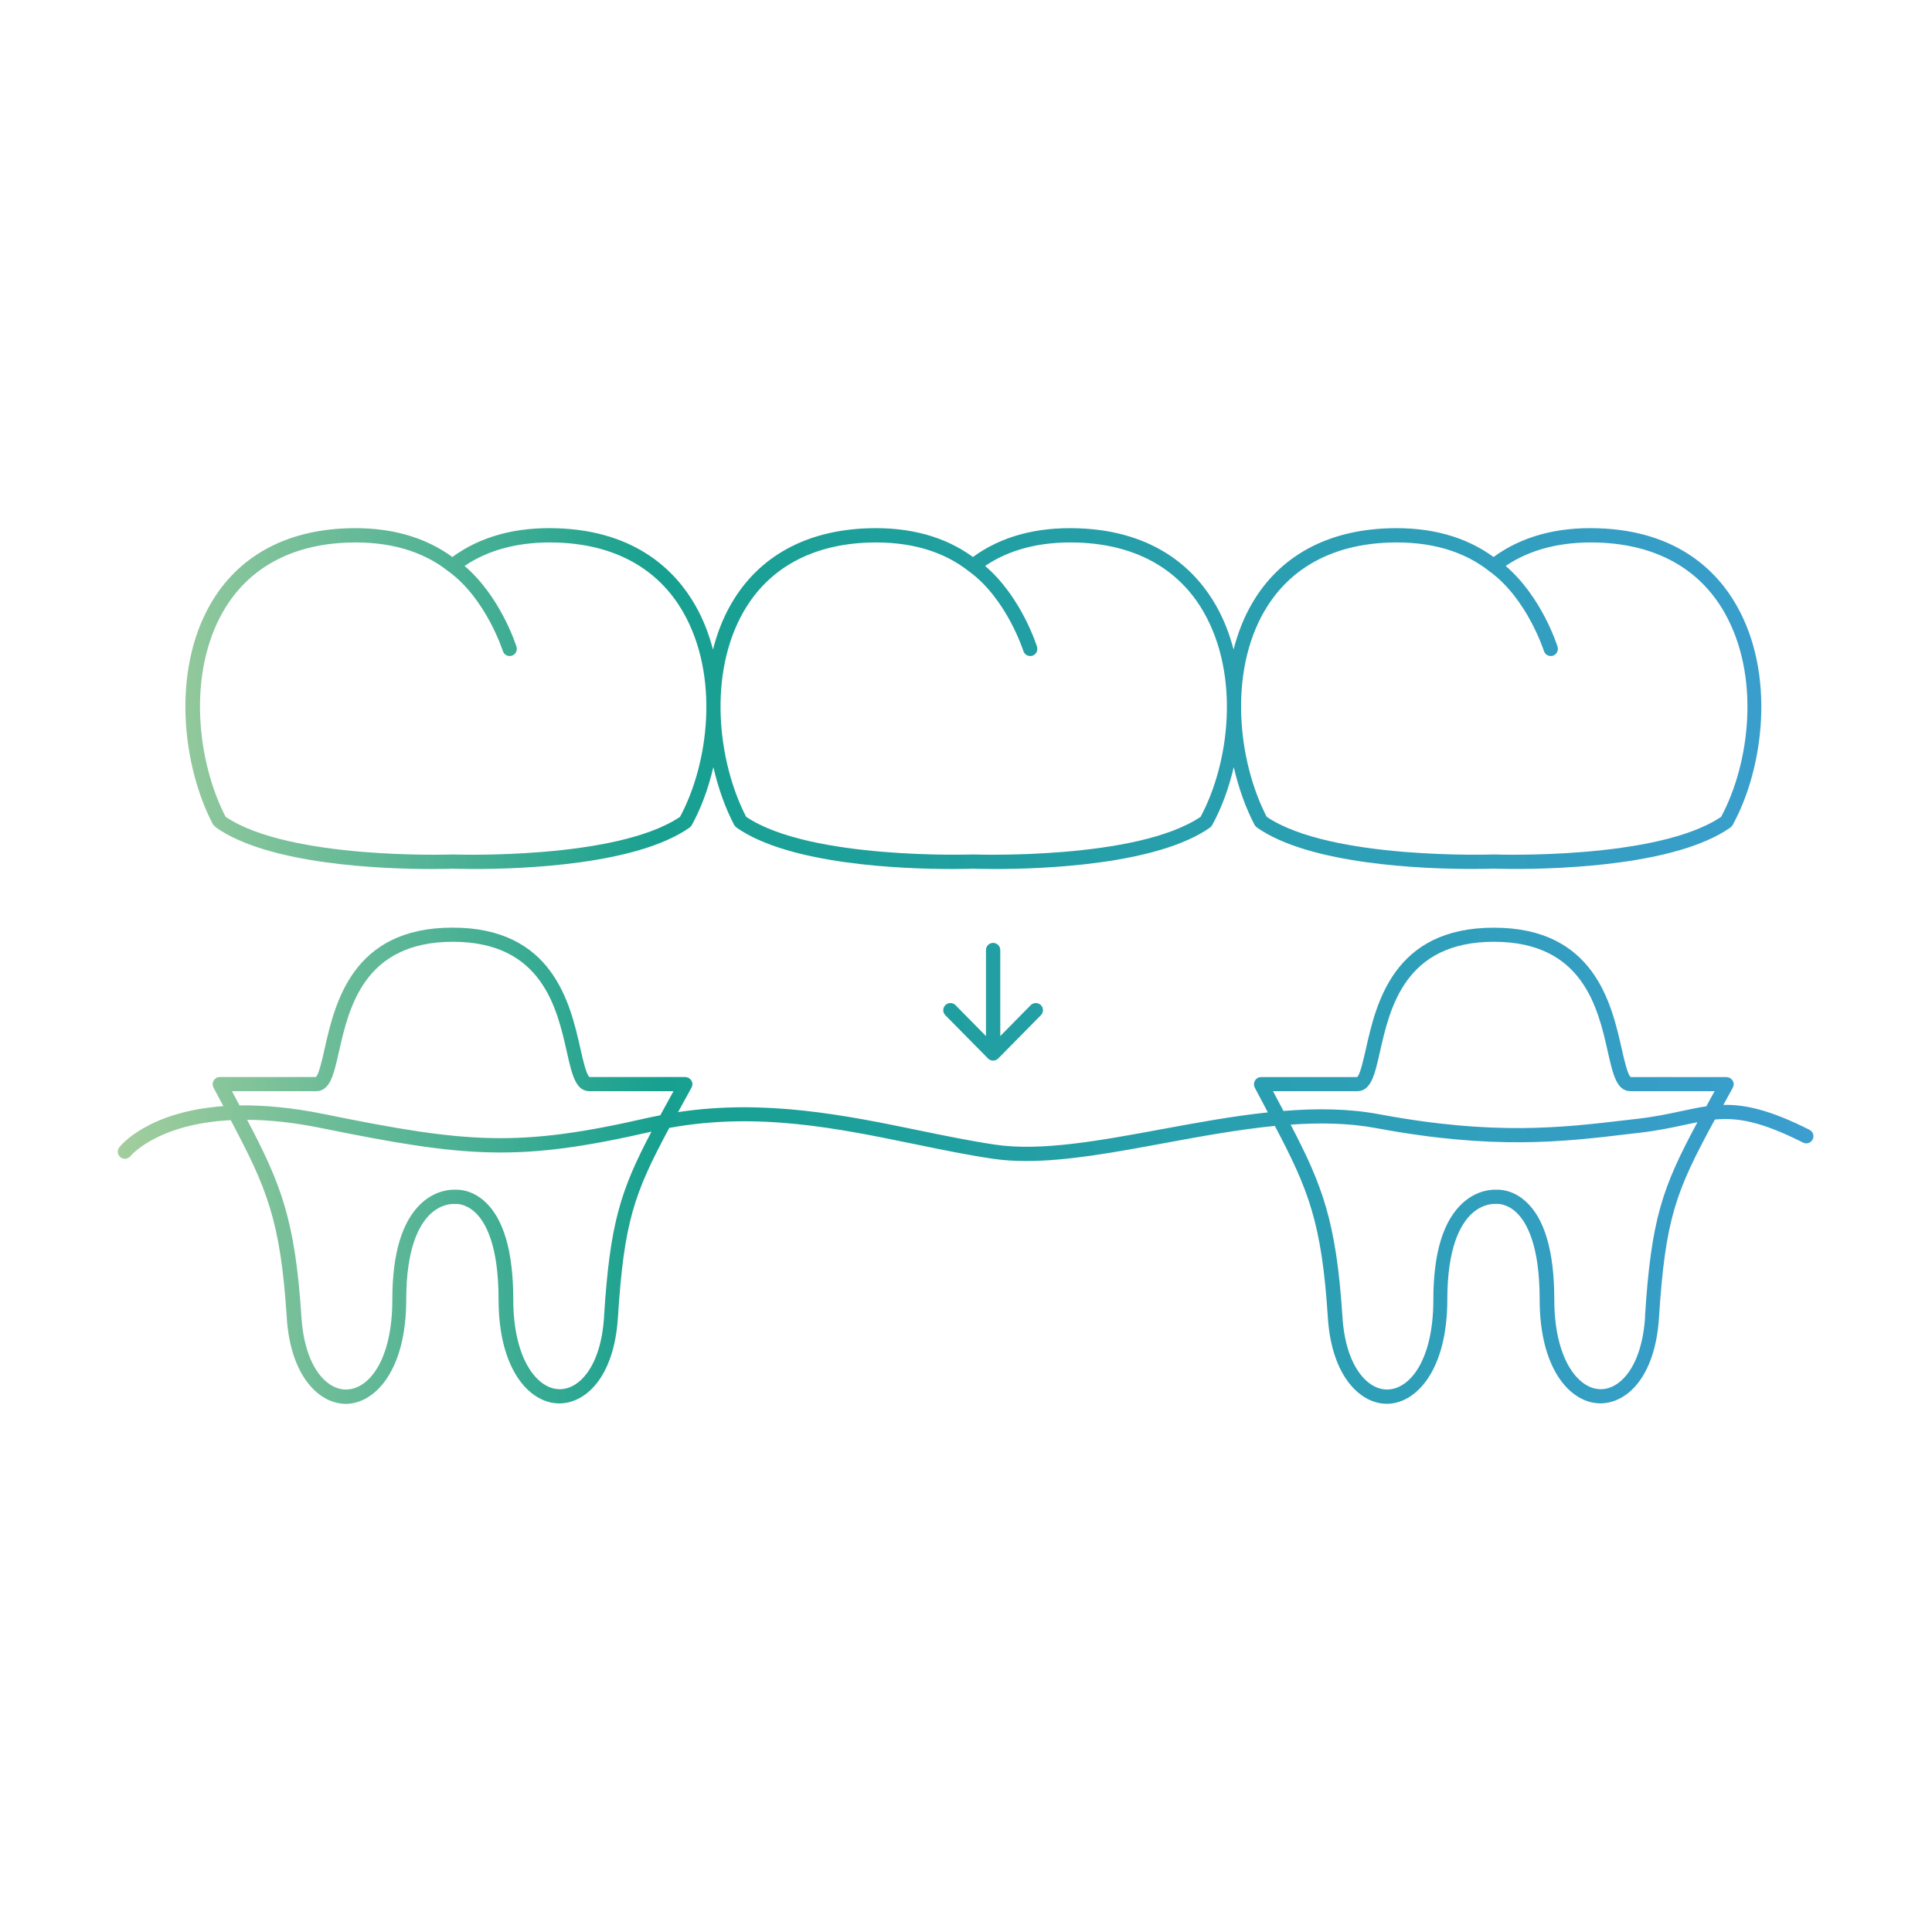 <?xml version="1.0" encoding="UTF-8"?><svg id="uuid-23dd1954-6ff2-423c-a132-a67ad0a36f3b" xmlns="http://www.w3.org/2000/svg" xmlns:xlink="http://www.w3.org/1999/xlink" viewBox="0 0 300 300"><defs><linearGradient id="uuid-99f94a3e-f161-4c18-ace2-422447f14a23" x1="18.36" y1="150" x2="281.64" y2="150" gradientUnits="userSpaceOnUse"><stop offset="0" stop-color="#a3ce9d"/><stop offset=".32" stop-color="#17a090"/><stop offset="1" stop-color="#3b9ecf"/></linearGradient></defs><path d="m33.23,128.15s.04.05.06.08c.06.09.13.16.22.23.02.01.02.03.04.04,8.24,5.8,25.97,6.44,33.43,6.44,1.85,0,3.05-.04,3.34-.05.29.01,1.5.05,3.34.05,7.46,0,25.19-.64,33.43-6.44.02-.01.02-.03.04-.04.08-.07.16-.14.22-.23.02-.02.04-.04.05-.07,0-.01.02-.02.02-.03,1.43-2.6,2.57-5.68,3.35-9.01.76,3.3,1.87,6.38,3.24,8.99,0,.01.02.02.03.04.02.03.04.05.06.08.06.09.13.16.22.23.02.01.02.03.04.04,8.24,5.8,25.97,6.44,33.43,6.44,1.85,0,3.05-.04,3.34-.05.29.01,1.5.05,3.34.05,7.46,0,25.19-.64,33.43-6.44.02-.01.02-.03.04-.04.08-.07.16-.14.22-.24.02-.02.04-.04.05-.07,0-.01.02-.02.02-.03,1.43-2.6,2.57-5.68,3.35-9.01.76,3.3,1.87,6.38,3.24,8.99,0,.01.02.02.03.04.02.03.04.05.06.08.06.09.13.16.22.23.02.01.02.03.04.04,8.24,5.8,25.97,6.44,33.43,6.44,1.85,0,3.05-.04,3.34-.05.29.01,1.5.05,3.34.05,7.46,0,25.19-.64,33.43-6.44.02-.01.02-.03.04-.04.08-.06.16-.14.22-.23.02-.02.04-.05.05-.07,0-.01.02-.02.02-.03,4.89-8.91,6.67-23.49.61-34.12-2.98-5.24-9.12-11.56-21.43-11.97-6.51-.23-11.98,1.3-16.3,4.46-4.32-3.16-9.79-4.68-16.3-4.46-9.63.32-16.97,4.37-21.22,11.7-1.29,2.22-2.21,4.63-2.85,7.13-.62-2.39-1.51-4.71-2.74-6.86-2.98-5.23-9.12-11.56-21.43-11.97-6.52-.22-11.98,1.3-16.3,4.46-4.32-3.16-9.8-4.68-16.3-4.46-9.63.32-16.97,4.37-21.22,11.7-1.29,2.22-2.21,4.63-2.85,7.13-.62-2.39-1.51-4.71-2.74-6.86-2.98-5.23-9.12-11.56-21.43-11.97-6.51-.23-11.98,1.3-16.3,4.46-4.32-3.16-9.79-4.68-16.3-4.46-9.63.32-16.97,4.37-21.22,11.7-6.1,10.51-4.42,25.25.4,34.38,0,.01.02.02.03.04Zm163.14-33.3c3.85-6.64,10.56-10.31,19.38-10.6,6.32-.21,11.54,1.3,15.54,4.47,0,0,0,0,.01,0,0,0,.01.01.02.02,5.82,4.23,8.39,12.27,8.42,12.35.18.58.81.91,1.39.73.58-.18.91-.8.73-1.39-.1-.33-2.48-7.77-8.06-12.55,3.83-2.6,8.67-3.82,14.4-3.63,8.93.3,15.7,4.05,19.57,10.85,5.6,9.84,3.99,23.34-.51,31.73-9.9,6.71-34.99,5.86-35.24,5.85-.01,0-.02,0-.04,0-.02,0-.03,0-.05,0-.25,0-25.32.86-35.24-5.85-4.44-8.6-5.97-22.26-.33-31.99Zm-80.83,0c3.85-6.64,10.56-10.31,19.38-10.6,6.31-.2,11.53,1.3,15.54,4.47,0,0,0,0,.01,0,0,0,.01.01.02.02,5.82,4.23,8.39,12.27,8.42,12.35.18.58.8.91,1.39.73.58-.18.91-.8.73-1.39-.1-.33-2.47-7.77-8.06-12.55,3.83-2.6,8.67-3.82,14.4-3.63,8.93.3,15.7,4.05,19.57,10.85,5.6,9.84,3.99,23.34-.51,31.73-9.9,6.71-34.99,5.86-35.24,5.85-.01,0-.02,0-.04,0-.02,0-.03,0-.05,0-.25,0-25.32.86-35.24-5.85-4.44-8.6-5.97-22.26-.32-31.99Zm-80.83,0c3.85-6.64,10.56-10.31,19.38-10.6,6.32-.21,11.54,1.3,15.54,4.47,0,0,0,0,.01,0,0,0,.01.01.02.02,5.82,4.23,8.39,12.27,8.42,12.35.18.58.8.91,1.39.73.58-.18.91-.8.73-1.39-.1-.33-2.48-7.77-8.06-12.55,3.83-2.6,8.67-3.82,14.4-3.63,8.93.3,15.7,4.05,19.57,10.85,5.6,9.84,3.99,23.34-.51,31.73-9.9,6.71-34.99,5.86-35.24,5.85-.01,0-.02,0-.04,0-.02,0-.03,0-.05,0-.25.01-25.33.86-35.24-5.85-4.44-8.6-5.97-22.26-.32-31.99Zm246.32,80.61c-6.13-3.09-9.99-3.97-13.43-3.89.22-.4.44-.8.67-1.22l.81-1.48s0-.04.02-.05c.03-.07.05-.14.07-.21.02-.07.04-.14.04-.21,0-.02.01-.04.01-.05,0-.05-.02-.1-.03-.14-.01-.08-.02-.15-.05-.22-.02-.07-.06-.13-.1-.19-.04-.06-.07-.12-.12-.17-.05-.06-.11-.1-.18-.15-.04-.03-.07-.07-.11-.09-.02,0-.04,0-.05-.02-.07-.03-.14-.05-.21-.07-.07-.02-.15-.04-.22-.04-.02,0-.03-.01-.05-.01h-14.86c-.49-.27-1.02-2.63-1.41-4.35-1.59-7.05-4.25-18.85-19.87-18.85s-18.28,11.8-19.87,18.85c-.39,1.72-.92,4.09-1.37,4.35h-14.9s-.03,0-.05,0c-.07,0-.14.03-.21.04-.07.02-.15.03-.21.06-.01,0-.03,0-.04.01-.05.03-.08.07-.12.1-.06.05-.13.09-.18.15-.05.05-.08.11-.12.17-.04.06-.07.12-.1.18-.03.07-.04.15-.05.23,0,.05-.03.1-.03.15,0,.02,0,.03,0,.05,0,.07.03.14.04.21.02.07.03.15.06.21,0,.01,0,.03.01.04l1.57,2.97c.16.31.33.61.48.91-5.47.58-11.04,1.61-16.52,2.62-9.61,1.78-18.68,3.45-25.83,2.39-3.85-.57-7.77-1.38-11.91-2.23-11.21-2.31-23.78-4.88-37.32-2.82.41-.75.84-1.53,1.29-2.35l.81-1.48s0-.04.02-.05c.03-.07.05-.14.07-.21.02-.07.04-.14.04-.21,0-.02.01-.04.01-.05,0-.05-.02-.1-.03-.14-.01-.08-.02-.15-.05-.22-.02-.07-.06-.13-.1-.19-.04-.06-.07-.12-.12-.17-.05-.06-.11-.1-.18-.15-.04-.03-.07-.07-.11-.09-.02,0-.04,0-.05-.02-.07-.03-.14-.05-.21-.07-.07-.02-.15-.04-.22-.04-.02,0-.03-.01-.05-.01h-14.86c-.49-.27-1.02-2.63-1.41-4.35-1.59-7.05-4.25-18.85-19.87-18.85s-18.28,11.8-19.87,18.85c-.39,1.72-.92,4.09-1.37,4.35h-14.9s-.03,0-.05,0c-.07,0-.14.03-.21.04-.07.02-.15.03-.21.06-.01,0-.03,0-.04.01-.05.03-.08.07-.12.1-.06.05-.13.09-.18.15-.05.05-.08.11-.12.17-.04.06-.07.12-.1.18-.03.07-.04.15-.05.23,0,.05-.03.1-.03.15,0,.02,0,.03,0,.05,0,.07.03.14.04.21.02.07.03.15.06.21,0,.01,0,.03.01.04l1.55,2.92c-11.66.84-15.93,6.09-16.16,6.39-.37.48-.29,1.17.19,1.55.48.38,1.17.29,1.55-.18.05-.07,4.17-5.01,15.57-5.58,5.55,10.5,7.72,15.4,8.7,30.66.59,9.24,5.12,13.39,9.15,13.39.06,0,.12,0,.19,0,4.43-.14,9.21-5.26,9.21-16.18,0-8.14,2.07-11.75,3.81-13.35,1.79-1.64,3.57-1.51,3.63-1.51.07,0,.16,0,.23,0,.06,0,1.47-.11,2.98,1.26,1.68,1.54,3.69,5.15,3.69,13.59,0,10.87,4.78,15.98,9.23,16.12,4.16.12,8.7-3.93,9.3-13.32.95-14.82,2.47-19.22,7.98-29.46,13.73-2.51,26.16.06,38.2,2.54,4.18.86,8.12,1.67,12.04,2.25,1.66.25,3.4.35,5.21.35,6.41,0,13.71-1.35,21.34-2.76,5.73-1.06,11.56-2.13,17.24-2.69,5.2,9.89,7.28,14.95,8.23,29.76.59,9.24,5.12,13.39,9.15,13.39.06,0,.12,0,.19,0,4.43-.14,9.21-5.26,9.21-16.18,0-8.14,2.07-11.75,3.81-13.35,1.79-1.64,3.57-1.51,3.63-1.51.07,0,.16,0,.23,0,.06,0,1.47-.11,2.98,1.26,1.68,1.54,3.69,5.15,3.69,13.59,0,10.87,4.78,15.98,9.23,16.12,4.18.12,8.7-3.93,9.3-13.32.99-15.43,2.59-19.57,8.68-30.75,3.55-.33,7.19.3,13.69,3.58.55.28,1.21.06,1.49-.49.28-.55.06-1.21-.49-1.49Zm-244.3-4.68l-.71-1.34h13.06c2.17,0,2.74-2.55,3.54-6.08,1.54-6.82,3.86-17.12,17.7-17.12s16.17,10.3,17.7,17.12c.8,3.53,1.37,6.08,3.54,6.08h13.02c-.73,1.33-1.41,2.58-2.05,3.74-.59.12-1.18.23-1.78.36-20.22,4.65-28.08,4.01-50.4-.54-5.1-1.04-9.45-1.41-13.16-1.35-.15-.29-.31-.58-.47-.89Zm57.07,33.69c-.5,7.86-3.96,11.36-7.02,11.24-3.52-.11-7.08-4.92-7.08-13.9,0-7.51-1.51-12.66-4.5-15.31-1.98-1.76-3.97-1.79-4.5-1.76-.55-.03-2.91-.02-5.18,2.02-3.05,2.74-4.6,7.8-4.6,15.04,0,9.44-3.66,13.86-7.06,13.96-3.07.12-6.56-3.4-7.06-11.31-.98-15.2-3.24-20.69-8.43-30.57,3.3.02,7.12.39,11.54,1.29,22.66,4.61,30.68,5.27,51.25.55-4.87,9.24-6.45,14.31-7.37,28.73Zm104.58-33.69l-.71-1.34h13.06c2.17,0,2.74-2.55,3.54-6.08,1.54-6.82,3.86-17.12,17.7-17.12s16.17,10.3,17.7,17.12c.8,3.53,1.37,6.08,3.54,6.08h13.03c-.45.81-.88,1.6-1.29,2.35-1.25.18-2.5.45-3.86.74-1.9.41-4.05.87-6.69,1.18l-1.73.2c-10.15,1.2-20.65,2.45-38.56-.9-4.71-.88-9.7-.92-14.81-.5-.3-.56-.6-1.13-.92-1.73Zm57.07,33.69c-.5,7.86-3.98,11.36-7.02,11.24-3.52-.11-7.08-4.92-7.08-13.9,0-7.51-1.51-12.66-4.5-15.31-1.98-1.76-3.97-1.79-4.5-1.76-.56-.03-2.91-.02-5.18,2.02-3.05,2.74-4.6,7.8-4.6,15.04,0,9.44-3.66,13.86-7.06,13.96-3.03.12-6.56-3.4-7.06-11.31-.95-14.81-3.13-20.4-8.04-29.82,4.6-.32,9.07-.24,13.27.54,18.25,3.41,28.92,2.15,39.23.92l1.73-.2c2.74-.32,4.95-.79,6.89-1.21.71-.15,1.39-.3,2.05-.43-5.49,10.21-7.18,15.03-8.15,30.2Zm-100.13-56.95v13.36l4.73-4.8c.43-.43,1.13-.44,1.57-.01s.44,1.13.01,1.57l-6.63,6.72c-.21.21-.49.33-.79.33s-.58-.12-.79-.33l-6.63-6.72c-.43-.44-.43-1.14.01-1.57.44-.43,1.14-.42,1.57.01l4.73,4.8v-13.36c0-.61.5-1.11,1.11-1.11s1.11.5,1.11,1.11Z" fill="url(#uuid-99f94a3e-f161-4c18-ace2-422447f14a23)"/></svg>